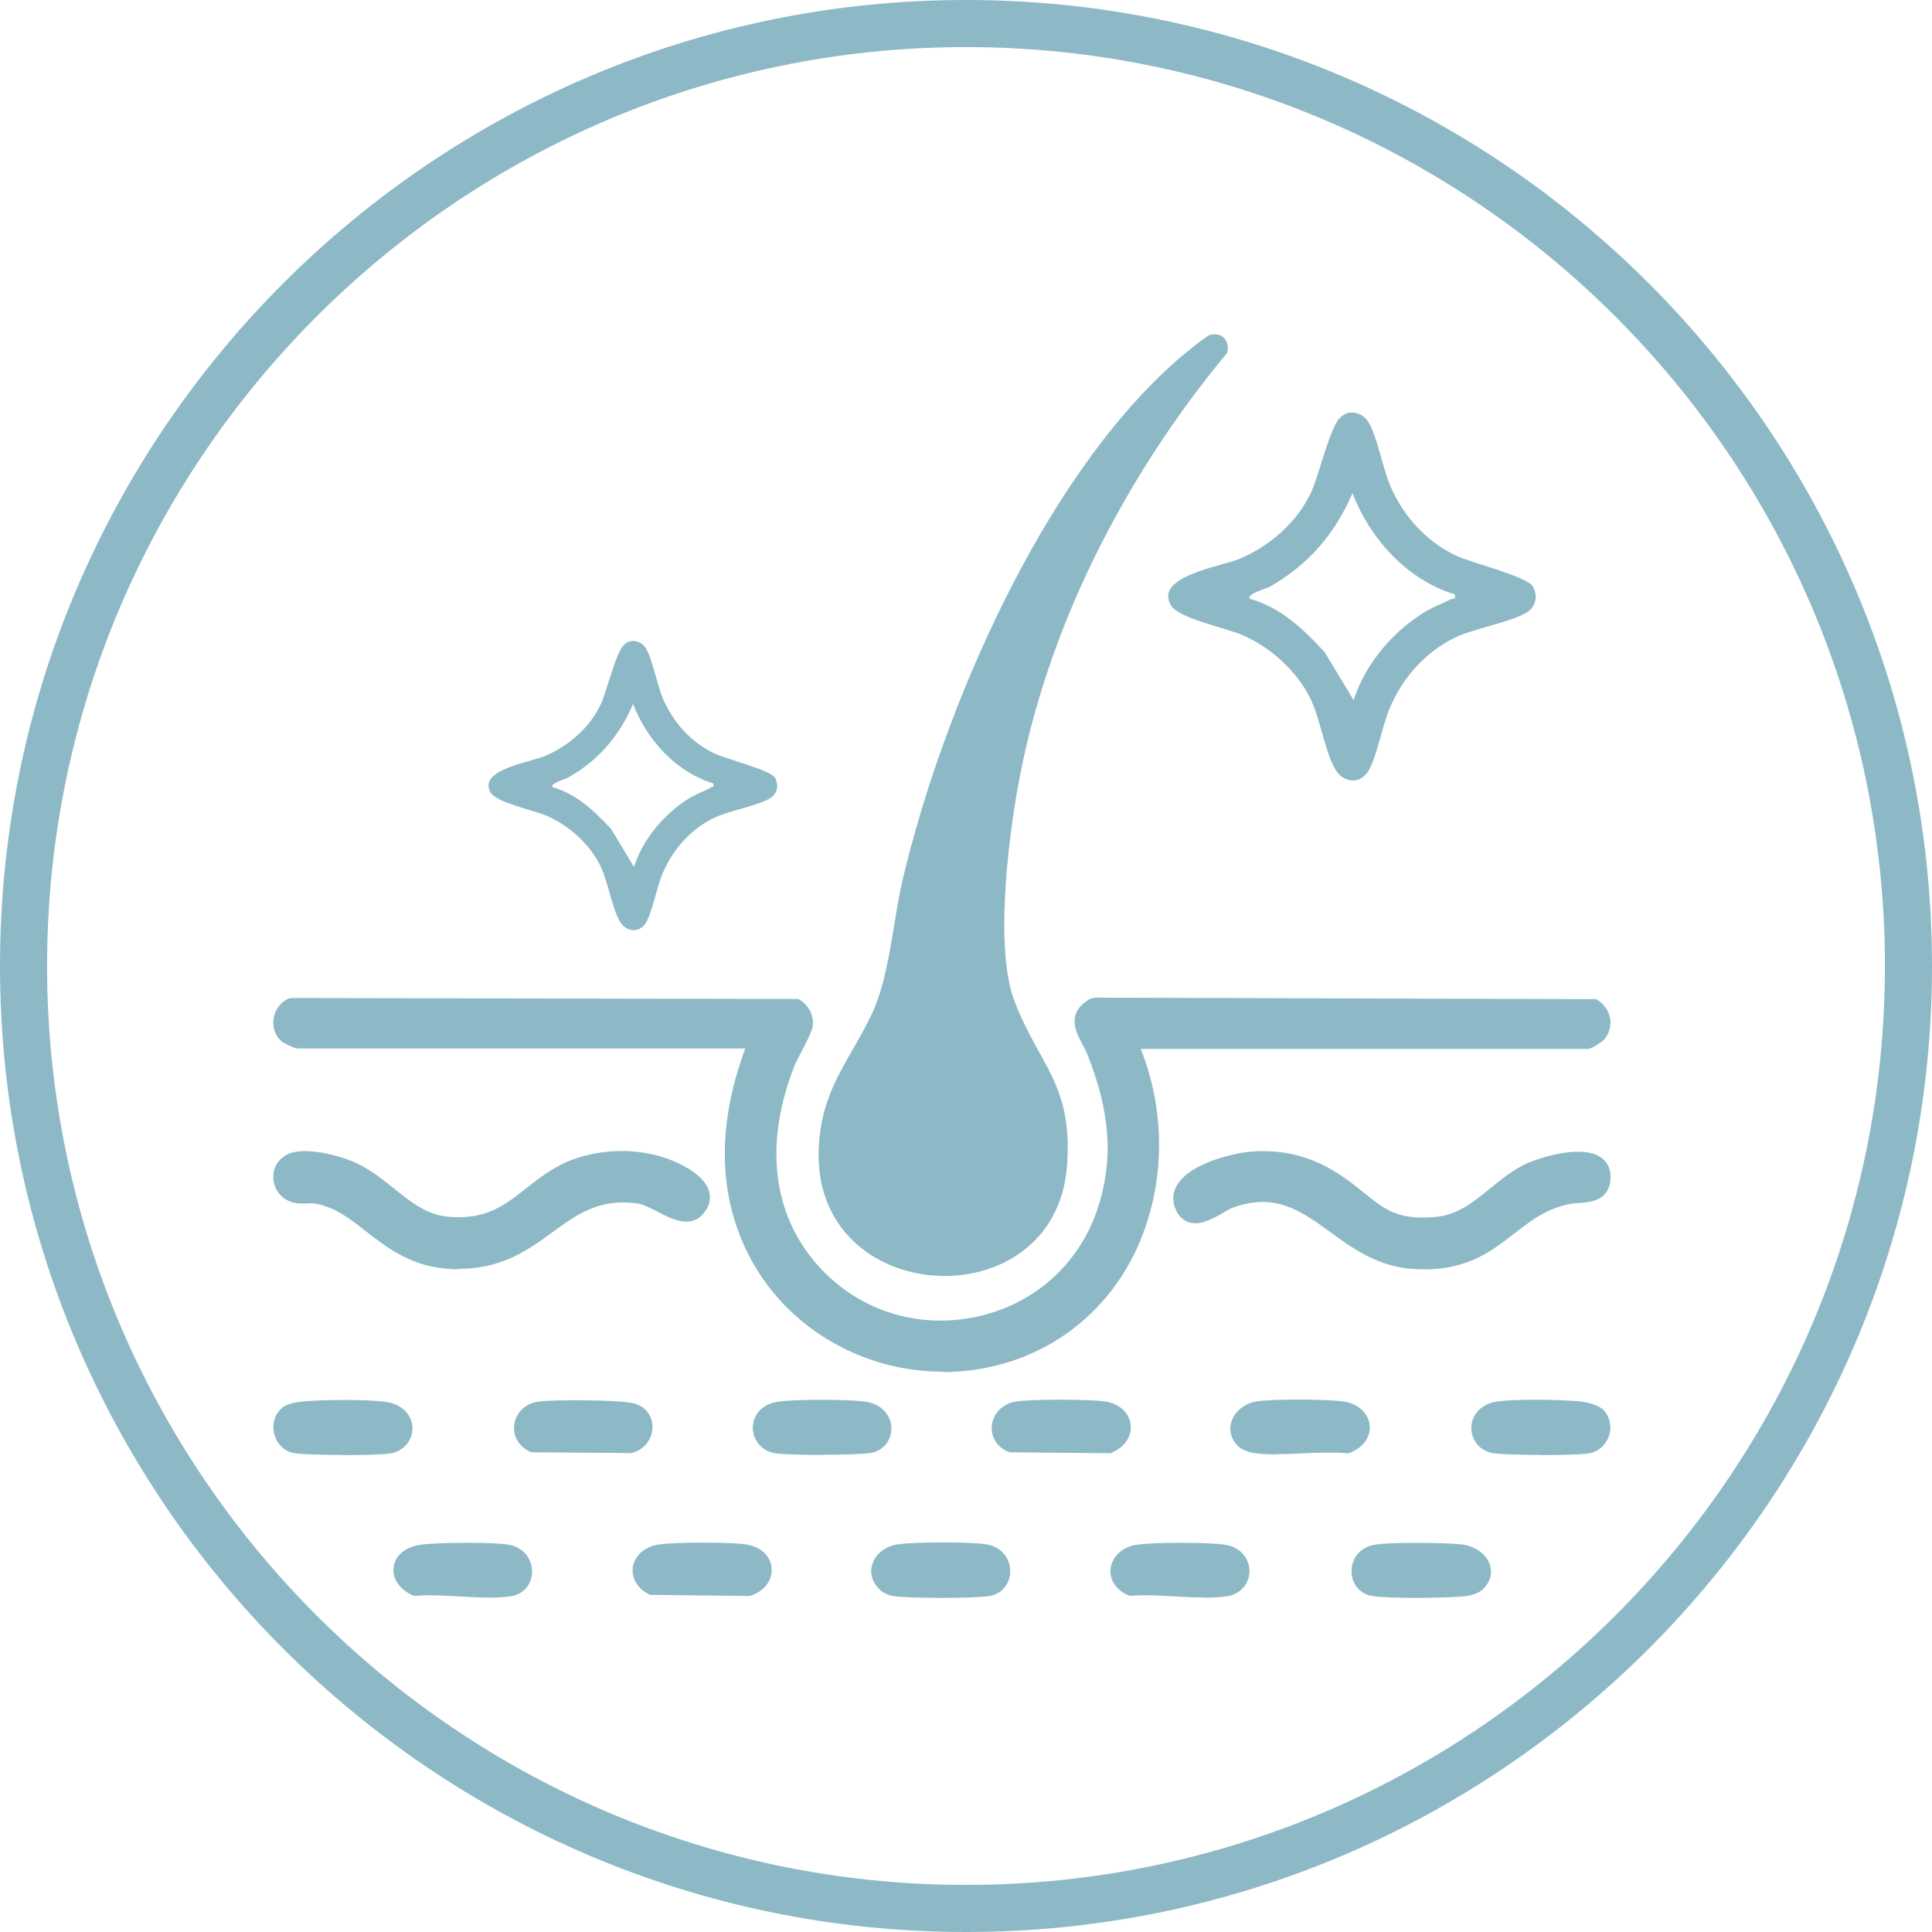 <?xml version="1.0" encoding="UTF-8"?>
<svg id="Layer_2" data-name="Layer 2" xmlns="http://www.w3.org/2000/svg" viewBox="0 0 102.58 102.58">
  <defs>
    <style>
      .cls-1 {
        fill: #8db9c7;
      }
    </style>
  </defs>
  <g id="ai">
    <g>
      <path class="cls-1" d="M51.29,102.58C23.01,102.58,0,79.57,0,51.29S23.01,0,51.29,0s51.29,23.01,51.29,51.29-23.01,51.29-51.29,51.29ZM51.29,2.5C24.39,2.5,2.5,24.39,2.5,51.29s21.89,48.79,48.79,48.79,48.79-21.89,48.79-48.79S78.19,2.5,51.29,2.5Z"/>
      <path class="cls-1" d="M81.38,31.13c-.29-.52-3.31-1.26-4.1-1.64-1.56-.75-2.75-2.07-3.44-3.64-.42-.95-.72-2.7-1.19-3.45-.22-.36-.64-.56-1.06-.48-.15.03-.28.13-.4.22-.56.44-1.17,3.15-1.59,4.03-.76,1.59-2.21,2.85-3.81,3.51-.97.4-4.53.92-3.62,2.46.4.69,2.92,1.2,3.8,1.58,1.47.63,2.89,1.91,3.6,3.36.54,1.1.78,2.86,1.34,3.79.42.7,1.3.79,1.74.07.45-.73.75-2.45,1.15-3.37.67-1.57,1.85-2.92,3.4-3.69,1.08-.53,3-.83,3.88-1.37.48-.3.58-.9.31-1.37ZM77.07,31.8c-.55.28-1.1.47-1.62.82-1.62,1.05-2.98,2.7-3.58,4.55l-1.54-2.55c-1.1-1.19-2.35-2.39-3.96-2.82-.24-.25.87-.55,1.02-.63,2.06-1.16,3.49-2.82,4.42-4.98.95,2.44,2.9,4.59,5.43,5.37.06.32-.05.19-.17.25Z"/>
      <path class="cls-1" d="M41.14,41.29c-.23-.41-2.6-.99-3.22-1.29-1.23-.59-2.16-1.63-2.7-2.86-.33-.75-.57-2.13-.93-2.72-.18-.29-.5-.44-.83-.37-.12.02-.22.1-.31.17-.44.35-.92,2.48-1.25,3.17-.59,1.25-1.73,2.24-3,2.76-.76.32-3.56.73-2.85,1.93.32.54,2.3.94,2.99,1.24,1.16.5,2.27,1.5,2.83,2.64.42.86.62,2.25,1.05,2.98.33.55,1.02.62,1.37.06.35-.58.59-1.93.9-2.65.53-1.23,1.46-2.3,2.67-2.9.85-.42,2.36-.65,3.05-1.08.37-.23.45-.7.24-1.08ZM37.75,41.82c-.43.22-.86.37-1.28.64-1.27.83-2.34,2.12-2.81,3.57l-1.21-2.01c-.86-.93-1.85-1.88-3.11-2.22-.19-.19.69-.43.8-.5,1.62-.91,2.75-2.22,3.47-3.92.75,1.92,2.28,3.61,4.27,4.22.04.25-.04.15-.14.2Z"/>
      <g>
        <g>
          <path class="cls-1" d="M59.91,55.24h24.39s.46-.26.52-.32c.45-.48.27-1.2-.29-1.49l-26.42-.03c-1.24.68-.32,1.55.02,2.41,1.14,2.85,1.54,5.52.56,8.49-2.23,6.76-11.06,8.42-15.69,3.06-2.7-3.12-2.69-7.15-1.26-10.85.2-.51.92-1.71.98-2.08.07-.4-.19-.82-.54-1H15.48c-.58.28-.74,1.12-.23,1.55.06.05.54.27.58.27h24.39c-1.31,3.26-1.83,6.81-.53,10.17,2.26,5.82,9.09,8.56,14.82,6.07,6.21-2.69,8.08-10.33,5.41-16.24ZM15.74,61.59c-1.1.2-1.01,1.65,0,1.85.34.07.68-.02,1.02.04,2.63.42,3.68,3.23,7.07,3.46,4.94.34,5.61-4.05,10.08-3.45.97.13,2.38,1.5,3.08.71.83-.93-.48-1.71-1.21-2.05-1.43-.66-3.14-.73-4.66-.34-3.07.8-3.68,3.6-7.4,3.23-2.06-.2-3.2-2.03-4.93-2.86-.77-.37-2.22-.74-3.05-.59ZM66.31,61.59c-1.03.11-4.19.95-3.48,2.47.51,1.08,1.82-.11,2.45-.34,4.39-1.6,5.72,2.99,9.84,3.22,4.39.24,4.94-2.88,8.23-3.47.6-.11,1.67.1,1.72-.92.09-1.68-3.02-.78-3.86-.38-1.75.84-2.86,2.67-4.93,2.86-2.99.28-3.4-1.04-5.51-2.38-1.37-.87-2.83-1.23-4.46-1.06ZM15.27,75.07c-.56.46-.34,1.52.45,1.65s4.18.12,4.94,0c1.04-.16,1.2-1.7-.32-1.88-1-.12-3.07-.1-4.1-.02-.24.02-.8.11-.97.24ZM28.59,74.86c-1.02.19-1.19,1.47-.21,1.85l5.03.02c.92-.18,1.13-1.45.21-1.78-.54-.19-4.38-.21-5.02-.09ZM41.34,74.86c-1.29.22-1.13,1.71-.12,1.86.76.12,4.17.12,4.94,0,.99-.16,1.1-1.71-.32-1.88-.89-.11-3.64-.13-4.49.01ZM53.98,74.86c-1.03.19-1.22,1.49-.21,1.85l5.14.02c1.04-.46.92-1.68-.23-1.87-.74-.12-3.96-.13-4.69,0ZM66.04,76.49c.12.12.48.22.65.24,1.5.17,3.31-.13,4.84,0,1.15-.46.92-1.73-.32-1.88-.93-.11-3.49-.13-4.4,0-.81.11-1.45.96-.77,1.65ZM84.84,75.18c-.16-.19-.72-.32-.97-.34-.96-.1-3.38-.12-4.31,0-1.36.18-1.26,1.72-.21,1.88.76.12,4.18.12,4.94,0,.71-.11,1.01-1.01.55-1.54ZM22.38,82.45c-1.25.18-1.43,1.31-.32,1.85,1.53-.12,3.56.25,5.03.02.98-.15,1-1.66-.12-1.87-.78-.14-3.76-.12-4.58,0ZM35.02,82.45c-1.15.18-1.35,1.35-.32,1.84l5.03.02c1.12-.34,1.08-1.66-.12-1.86-.8-.13-3.76-.12-4.58,0ZM46.99,84.07c.14.14.34.23.54.25.89.11,4.09.12,4.95-.01.97-.15,1.02-1.71-.21-1.88-.9-.13-3.58-.11-4.51,0s-1.43.97-.77,1.64ZM60.41,82.45c-1.13.18-1.41,1.38-.32,1.85,1.53-.12,3.56.25,5.03.02,1.02-.16,1.13-1.65-.12-1.86-.81-.13-3.76-.12-4.58,0ZM78.42,84.07c.73-.73.02-1.54-.88-1.64-.73-.09-3.95-.13-4.57.03-1.06.27-1,1.7-.05,1.85.88.14,3.91.11,4.84,0,.17-.02.54-.13.65-.24Z"/>
          <path class="cls-1" d="M50.02,84.84c-1.04,0-2.08-.03-2.55-.09-.3-.04-.59-.17-.79-.38h0c-.39-.39-.52-.89-.35-1.36.19-.54.73-.94,1.38-1.02.95-.12,3.68-.13,4.62,0,.9.13,1.3.8,1.31,1.42,0,.68-.44,1.22-1.09,1.33-.45.07-1.48.1-2.52.1ZM47.29,83.76c.06.06.17.11.28.13.85.1,4.03.12,4.83,0,.26-.04.35-.27.35-.46,0-.11-.04-.49-.56-.56-.87-.12-3.51-.1-4.39,0-.31.04-.58.22-.66.44-.05.15,0,.3.15.46ZM75.22,84.84c-.96,0-1.91-.03-2.36-.1-.63-.1-1.07-.6-1.1-1.25-.03-.58.3-1.25,1.11-1.45.72-.18,4.01-.13,4.73-.04.71.08,1.31.51,1.5,1.06.16.45.03.94-.36,1.32h0c-.25.25-.78.35-.91.37-.49.05-1.55.09-2.6.09ZM75.2,82.79c-.94,0-1.86.03-2.12.09-.35.09-.46.35-.45.57,0,.09.04.38.36.43.8.12,3.78.11,4.73,0,.12-.01.34-.09.4-.13.21-.22.16-.36.15-.41-.07-.2-.36-.43-.78-.48-.38-.04-1.35-.07-2.29-.07ZM63.94,84.82c-.52,0-1.07-.03-1.6-.06-.77-.04-1.56-.09-2.22-.03h-.11s-.1-.03-.1-.03c-.66-.28-1.02-.83-.94-1.43.08-.63.63-1.14,1.37-1.25.89-.14,3.89-.14,4.72,0,.89.15,1.28.81,1.28,1.39,0,.68-.48,1.23-1.16,1.34-.39.06-.81.08-1.24.08ZM60.81,83.83c.51,0,1.05.03,1.58.06.94.05,1.91.11,2.66-.01.29-.05.42-.27.42-.48,0-.27-.21-.47-.55-.53-.74-.12-3.65-.12-4.44,0h0c-.4.06-.61.29-.63.49-.02.18.1.35.33.48.21-.01.42-.02.64-.02ZM25.91,84.82c-.52,0-1.07-.03-1.6-.06-.76-.04-1.56-.09-2.21-.03h-.12s-.11-.04-.11-.04c-.69-.33-1.06-.91-.97-1.5.09-.61.64-1.06,1.42-1.17h0c.88-.13,3.9-.15,4.72,0,.72.13,1.22.72,1.21,1.43,0,.66-.46,1.2-1.1,1.3-.39.06-.81.08-1.25.08ZM22.78,83.83c.51,0,1.05.03,1.58.06.93.05,1.9.11,2.66-.01.34-.05.36-.38.36-.44,0-.23-.13-.49-.5-.56-.73-.13-3.65-.11-4.44,0-.38.06-.65.23-.68.44-.03.18.12.38.39.53.2-.01.41-.02.63-.02ZM39.79,84.74l-5.28-.06c-.65-.31-.99-.87-.91-1.47.09-.61.62-1.08,1.35-1.2h0c.89-.14,3.89-.14,4.72,0,.75.13,1.26.63,1.3,1.27.04.65-.41,1.22-1.12,1.44l-.06.02ZM34.81,83.86l4.85.02c.29-.1.46-.31.44-.53-.01-.23-.23-.41-.57-.47-.74-.12-3.65-.12-4.44,0h0c-.34.05-.59.24-.62.46-.03.19.1.38.34.52ZM18.19,77.25c-1.07,0-2.13-.03-2.54-.09-.52-.08-.94-.46-1.08-.99-.15-.54.02-1.1.42-1.43h0c.31-.26,1.06-.33,1.21-.34.98-.08,3.1-.11,4.19.02,1.1.13,1.5.83,1.51,1.4.01.67-.48,1.24-1.17,1.35-.4.06-1.47.09-2.54.09ZM15.54,75.42c-.16.14-.17.36-.12.52.03.09.11.32.37.36.72.11,4.08.11,4.8,0,.3-.05.44-.28.43-.47,0-.28-.29-.49-.74-.54-.94-.11-2.97-.1-4.01-.01-.27.02-.63.1-.73.15ZM81.82,77.25c-1.07,0-2.13-.03-2.54-.09-.68-.11-1.17-.67-1.16-1.35,0-.6.44-1.27,1.39-1.4,1-.14,3.48-.1,4.41,0,0,0,.92.1,1.26.5.32.37.41.9.23,1.38-.18.47-.57.8-1.05.88-.4.06-1.47.09-2.54.09ZM81.64,75.19c-.81,0-1.6.03-2.02.08-.39.05-.63.25-.63.54,0,.2.13.43.43.48.72.11,4.09.11,4.8,0,.24-.04.34-.23.37-.32.05-.14.06-.35-.07-.5-.08-.07-.43-.18-.69-.2-.49-.05-1.35-.08-2.19-.08ZM43.68,77.25c-1.07,0-2.13-.03-2.54-.09-.67-.11-1.17-.67-1.17-1.35,0-.58.39-1.23,1.29-1.38h0c.92-.15,3.73-.13,4.62-.02.99.12,1.44.8,1.45,1.41.01.67-.46,1.23-1.12,1.33-.4.06-1.47.09-2.54.09ZM41.41,75.29h0c-.36.06-.56.25-.56.52,0,.2.14.44.43.49.71.11,4.08.11,4.8,0,.26-.04.38-.26.38-.45,0-.3-.26-.51-.68-.56-.88-.11-3.6-.12-4.37.01ZM67.79,77.22c-.39,0-.77-.01-1.14-.06-.13-.01-.66-.12-.91-.37h0c-.38-.38-.51-.86-.35-1.33.18-.55.74-.97,1.37-1.06.96-.13,3.59-.11,4.51,0,.79.1,1.36.58,1.45,1.24.08.62-.32,1.2-1.01,1.48l-.09.04h-.1c-.7-.06-1.48-.03-2.24,0-.49.02-.99.05-1.48.05ZM66.34,76.17c.06.04.28.11.4.13.76.08,1.64.04,2.48,0,.75-.03,1.52-.07,2.24-.02.26-.13.41-.32.38-.52-.02-.19-.22-.43-.68-.48-.87-.1-3.41-.12-4.29,0-.3.04-.58.24-.66.47-.02.05-.07.21.13.42ZM58.99,77.16l-5.38-.05c-.63-.22-1-.77-.95-1.39.05-.65.55-1.17,1.23-1.3.76-.14,4.02-.14,4.84,0,.71.12,1.22.59,1.3,1.2.08.62-.3,1.2-.96,1.49l-.09.04ZM53.85,76.27l4.95.02c.25-.14.39-.34.37-.55-.03-.22-.25-.4-.58-.45-.71-.12-3.89-.12-4.54,0h0c-.36.06-.5.31-.52.51,0,.1,0,.34.31.47ZM33.49,77.15l-5.27-.04c-.62-.24-.98-.8-.92-1.42.06-.63.55-1.14,1.21-1.26h0c.7-.13,4.61-.12,5.25.11.58.2.92.72.88,1.32-.04.64-.52,1.17-1.15,1.3ZM28.47,76.27l4.94.02c.2-.05.35-.29.36-.5,0-.12-.02-.33-.3-.43-.41-.14-4.14-.19-4.8-.07h0c-.34.06-.48.29-.5.49-.02.21.09.39.3.5ZM50.06,72.83c-1.54,0-3.09-.3-4.54-.91-2.91-1.22-5.13-3.47-6.25-6.36-1.14-2.94-1.04-6.26.3-9.89H15.82c-.2,0-.79-.31-.86-.37-.34-.29-.5-.73-.44-1.18.06-.48.35-.89.77-1.09l.19-.04,26.9.05c.54.28.86.89.77,1.46-.04.26-.25.67-.58,1.31-.17.33-.34.65-.42.86-1.56,4.03-1.14,7.72,1.18,10.41,2.09,2.42,5.23,3.49,8.39,2.86,3.12-.62,5.57-2.78,6.56-5.77.85-2.58.68-5.11-.55-8.2-.07-.17-.16-.34-.25-.51-.35-.64-.92-1.7.43-2.44l.21-.05,26.62.08c.4.21.68.6.75,1.03.07.42-.06.84-.35,1.15-.04.04-.58.46-.84.46h-23.73c1.26,3.19,1.3,6.75.09,9.89-1.11,2.89-3.24,5.13-5.98,6.32-1.46.63-3.03.95-4.61.95ZM15.89,54.8h24.96l-.24.6c-1.47,3.65-1.65,6.96-.53,9.85,1.03,2.66,3.08,4.74,5.77,5.87,2.72,1.13,5.8,1.12,8.47-.04,2.56-1.11,4.47-3.13,5.51-5.83,1.19-3.08,1.06-6.75-.33-9.83l-.28-.62h24.96c.1-.06.28-.17.33-.21.12-.13.12-.28.11-.39-.02-.14-.1-.26-.22-.35l-26.18-.03c-.44.27-.39.47.01,1.2.11.2.22.4.3.61,1.31,3.29,1.49,6,.57,8.79-1.09,3.3-3.79,5.67-7.22,6.36-3.47.69-6.92-.48-9.22-3.15-2.54-2.94-3.01-6.95-1.34-11.29.09-.22.27-.58.46-.95.18-.34.47-.9.5-1.05.03-.16-.07-.37-.23-.49H15.6c-.11.08-.19.22-.21.37-.01.08-.02.27.14.41.03.01.26.12.37.16ZM75.6,67.39c-.16,0-.33,0-.5-.01-1.91-.1-3.27-1.09-4.48-1.97-1.56-1.13-2.91-2.11-5.19-1.28-.13.05-.3.15-.48.26-.54.31-1.21.7-1.82.51-.21-.07-.5-.23-.69-.65-.21-.44-.19-.89.04-1.3.7-1.24,3.17-1.73,3.79-1.79h0c1.72-.17,3.27.19,4.74,1.13.59.37,1.05.75,1.46,1.08,1.07.86,1.77,1.43,3.78,1.24,1.15-.11,1.99-.79,2.87-1.51.59-.48,1.19-.97,1.91-1.31.43-.21,2.85-1.09,3.95-.35.26.18.57.52.53,1.15-.06,1.19-1.13,1.25-1.7,1.29-.14,0-.27.01-.38.03-1.29.23-2.13.89-3.02,1.58-1.21.94-2.46,1.91-4.82,1.91ZM67.05,62.95c1.66,0,2.89.89,4.08,1.76,1.16.84,2.37,1.71,4.02,1.8,2.35.13,3.52-.77,4.73-1.71.93-.73,1.9-1.48,3.4-1.75.14-.03.31-.04.48-.05.72-.04.86-.11.88-.46.01-.24-.07-.32-.15-.38-.56-.38-2.35.06-3.09.42-.63.3-1.17.74-1.74,1.2-.95.77-1.93,1.57-3.34,1.7-2.36.22-3.27-.51-4.41-1.43-.41-.33-.83-.67-1.38-1.02-1.3-.82-2.67-1.15-4.18-1-.87.09-2.71.63-3.12,1.35-.09.16-.1.32-.01.5.07.16.14.18.16.18.24.07.77-.23,1.12-.43.24-.14.45-.26.62-.32.7-.26,1.34-.37,1.92-.37ZM24.36,67.39c-.18,0-.37,0-.56-.02-1.99-.14-3.24-1.12-4.35-1.98-.87-.68-1.68-1.32-2.76-1.49-.13-.02-.27-.01-.4,0-.19,0-.41.01-.63-.03-.68-.13-1.15-.7-1.15-1.39,0-.66.47-1.19,1.15-1.32,1-.18,2.57.26,3.32.62.71.34,1.32.83,1.91,1.3.9.72,1.74,1.41,2.88,1.52,2.02.19,3.01-.59,4.16-1.5.85-.67,1.74-1.37,3.09-1.73,1.69-.44,3.49-.31,4.95.37.69.32,1.55.86,1.7,1.6.06.27.04.69-.35,1.13-.68.76-1.66.26-2.44-.15-.37-.19-.75-.38-1.02-.42-2.05-.28-3.2.56-4.53,1.53-1.25.91-2.66,1.94-4.96,1.94ZM16.48,63.01c.12,0,.23,0,.35.02,1.3.21,2.25.94,3.16,1.66,1.06.83,2.15,1.68,3.87,1.8,2.32.15,3.6-.77,4.95-1.75,1.36-.99,2.76-2.02,5.17-1.69.42.06.87.29,1.3.51.68.35,1.18.58,1.39.34.18-.21.16-.33.15-.38-.06-.29-.53-.67-1.22-.99-1.28-.59-2.87-.7-4.36-.31-1.17.31-1.95.92-2.77,1.57-1.19.94-2.44,1.92-4.79,1.68-1.4-.14-2.39-.93-3.34-1.71-.57-.46-1.12-.9-1.74-1.2-.76-.36-2.1-.67-2.78-.55h0c-.39.07-.43.35-.43.47,0,.22.13.46.44.52.13.03.28.02.43.01.07,0,.15,0,.22,0Z"/>
        </g>
        <path class="cls-1" d="M64.3,17.76c-.26.05-1.68,1.25-1.97,1.51-7.01,6.26-12.26,18.38-14.4,27.42-.53,2.26-.69,5.16-1.66,7.19-1.21,2.51-2.67,3.99-2.8,7.1-.36,8.51,12.53,9.18,13.18.96.34-4.38-1.48-5.35-2.79-8.8-1.04-2.72-.34-8.47.19-11.39,1.51-8.4,5.7-16.51,11.11-23.02.14-.59-.22-1.09-.85-.96Z"/>
      </g>
    </g>
  </g>
</svg>